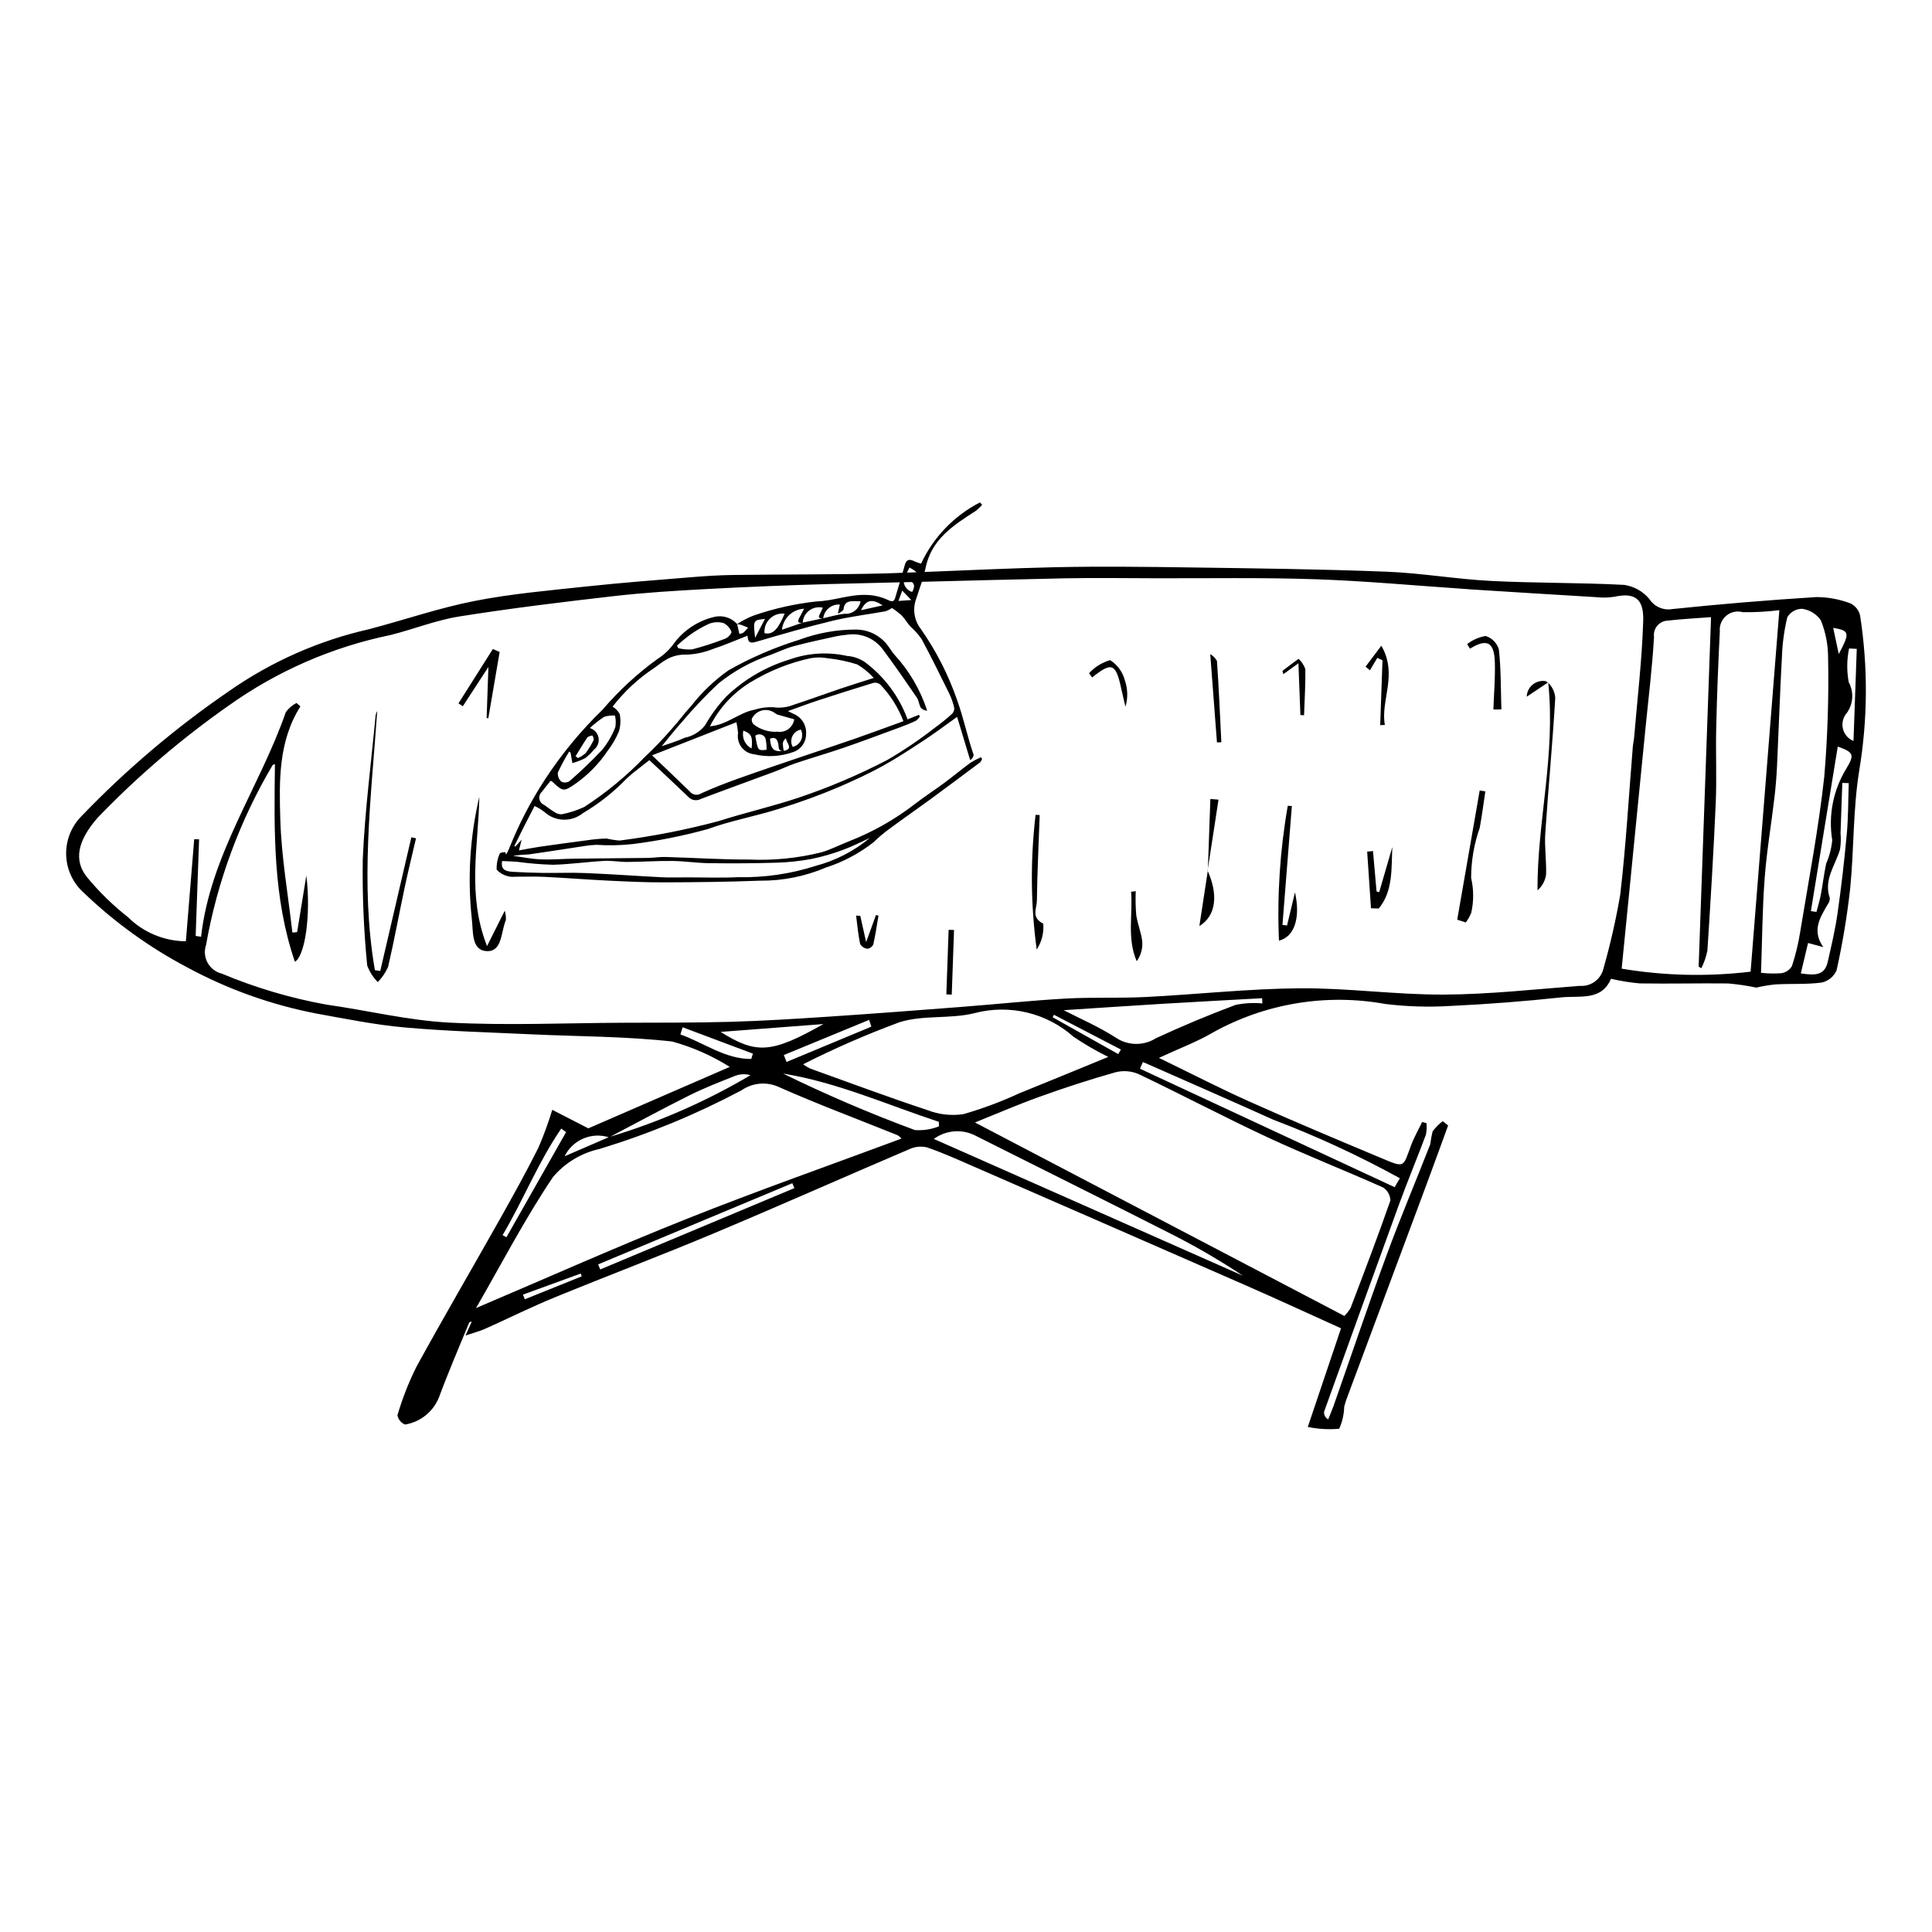 <?xml version="1.0" encoding="UTF-8"?>
<!-- Uploaded to: ICON Repo, www.iconrepo.com, Generator: ICON Repo Mixer Tools -->
<svg fill="#000000" width="800px" height="800px" version="1.1" viewBox="144 144 512 512" xmlns="http://www.w3.org/2000/svg">
 <g>
  <path d="m636.94 307.12c-0.316-1.41-1.258-2.594-2.562-3.219-2.883-1.094-5.938-1.66-9.02-1.672-12.723 0.797-25.426 1.855-38.113 3.172-2.402 0.445-4.836-0.609-6.156-2.668-1.688-2.019-4.059-3.348-6.664-3.731-11.77-0.625-23.578-0.449-35.348-1.051-9.242-0.473-18.434-2.09-27.676-2.449-17.227-0.672-34.469-0.875-51.711-1.121-12.086-0.172-24.18-0.324-36.262-0.059-11.473 0.254-22.938 0.816-34.406 1.254 0.055-0.238 0.152-0.473 0.195-0.711 1.43-7.902 7.461-11.664 13.457-15.531l-0.004-0.004c0.59-0.469 1.133-0.992 1.617-1.57l-0.605-0.609h0.004c-6.856 3.531-12.34 9.238-15.594 16.223-0.578-0.152-1.145-0.352-1.691-0.59-1.473-0.773-2.273-0.504-2.703 1.242-0.145 0.594-0.332 1.176-0.5 1.766-1.422 0.047-2.844 0.125-4.266 0.16-13.535 0.34-27.078 0.246-40.617 0.422-3.644 0.047-7.297 0.277-10.93 0.574-9.355 0.77-18.719 1.477-28.047 2.481-9.891 1.066-19.848 1.918-29.586 3.836-9.449 1.859-18.637 5.027-27.973 7.488h-0.004c-13.215 2.988-25.73 8.508-36.852 16.246-14.238 9.73-27.438 20.902-39.383 33.344-2.691 2.738-4.141 6.465-4.004 10.305 0.133 3.84 1.84 7.453 4.723 9.996 8.156 7.809 17.363 14.449 27.355 19.719 10.703 5.793 22.227 9.914 34.176 12.223 7.777 1.406 15.562 2.992 23.418 3.695 11.145 0.996 22.355 1.293 33.543 1.82 12.473 0.586 25.016 0.523 37.395 1.91 5.383 1.488 10.52 3.754 15.246 6.727-13.273 5.766-26.008 11.301-37.484 16.285l-9.551-4.91c-1.043 3.438-2.281 6.812-3.707 10.109-3.231 6.422-6.719 12.719-10.246 18.988-7.336 13.039-14.898 25.957-22.086 39.078-2.039 4.109-3.711 8.391-5 12.797 0.227 1.098 0.984 2.008 2.023 2.434 4.102-0.672 7.543-3.465 9.043-7.344 2.461-6.641 5.269-13.148 7.961-19.703 0.203-0.133 0.438-0.211 0.676-0.23l-1.648 3.68c2.398-0.809 3.84-1.172 5.18-1.77 6.129-2.742 12.148-5.746 18.355-8.293 13.973-5.734 28.109-11.07 42.035-16.914 17.449-7.32 34.738-15.016 52.141-22.445h0.004c1.449-0.656 3.078-0.805 4.621-0.418 4.16 1.438 8.191 3.254 12.23 5.016 24.082 10.496 48.156 21.012 72.223 31.547 8.398 3.684 16.727 7.531 25.223 11.367-2.894 8.578-5.773 17.125-8.809 26.141 2.734 0.566 5.539 0.727 8.324 0.48 0.828-1.848 1.281-3.844 1.328-5.867 0.258-1 0.582-1.98 0.965-2.934 7.008-18.816 14.023-37.637 21.039-56.453 1.871-5.027 3.688-10.078 5.531-15.117l-1.43-1.141c-1.02 0.773-1.922 1.688-2.684 2.715-0.273 1.129-0.48 2.273-0.625 3.426-3.832 9.82-7.949 19.531-11.586 29.422-4.852 13.199-9.34 26.527-14 39.797-0.434 1.238-0.969 2.445-1.457 3.668h0.004c-0.742-0.395-1.172-1.203-1.086-2.039 6.547-18.23 13.133-36.449 19.754-54.652 2.297-6.289 4.875-12.477 7.227-18.75h-0.004c0.203-1.008 0.258-2.043 0.152-3.062l-1.133-0.316c-0.977 2.023-2.113 3.988-2.902 6.082-2.34 6.195-1.457 6.207-8.789 3.137-11.363-4.758-22.719-9.531-33.961-14.562-7.82-3.496-15.445-7.43-24.125-11.637 5.523-2.562 10.09-4.25 14.219-6.672h-0.004c13.918-7.769 30.102-10.461 45.785-7.613 5.715 0.699 11.48 0.871 17.227 0.523 9.816-0.465 19.613-1.219 29.398-2.269 4.824-0.523 10.707 1.023 13.172-4.938 2.523 0.594 5.086 1.004 7.668 1.23 7.797 0.125 15.594-0.074 23.391 0.012 2.504 0.215 4.996 0.582 7.457 1.105 1.66-0.398 3.352-0.68 5.051-0.848 4.086-0.242 8.223 0.043 12.254-0.492h0.004c1.77-0.379 3.25-1.594 3.973-3.254 1.582-7.129 2.781-14.34 3.59-21.598 1.043-10.406 0.734-20.992 2.398-31.277 2.273-13.613 2.356-27.5 0.238-41.137zm-5.648 10.207c-0.535-2.508-0.996-4.68-1.48-6.945 4.367 0.773 4.473 1.262 1.48 6.945zm-246.27-22.922c0.672 0.34 1.305 0.758 1.875 1.25-0.848 0.031-1.695 0.066-2.543 0.094zm0.633 3.844c0.746 0.547 0.773 1.309 0.082 2.629h-0.004c-1.184-0.348-2.055-1.355-2.231-2.574 0.719-0.02 1.434-0.035 2.152-0.055zm-105.07 70.094-0.285-0.141 2.723-5.473 2.648-5.125c0.926 0.418 1.797 0.945 2.602 1.57 2.856 2.613 7.191 2.746 10.207 0.316 4.285-2.523 8.203-5.629 11.641-9.223 1.879-1.719 3.965-3.211 5.969-4.816 3.398 3.191 6.898 6.434 10.336 9.742 0.844 0.906 2.191 1.129 3.281 0.543 6.484-2.457 13.008-4.801 19.504-7.215 1.898-0.707 3.723-1.613 5.641-2.258 4.273-1.434 8.609-2.68 12.871-4.148 4.938-1.699 9.828-3.543 14.73-5.348 1.449-0.535 2.894-1.105 4.289-1.77 0.426-0.324 0.785-0.727 1.062-1.184l-0.316-0.363-2.973 1.188v-0.004c-2.234-6.094-6.203-11.398-11.422-15.258-1.387-0.902-2.977-1.434-4.621-1.547-5.066-1.125-10.344-0.797-15.234 0.945-6.312 1.914-12.086 5.301-16.836 9.879-2.137 2.301-4.004 4.84-5.559 7.566-1.34 1.695-3.234 2.856-5.352 3.285-1.945 0.902-4.035 1.5-6.141 2.258 1.805-2.172 3.535-4.406 5.426-6.492v-0.004c3.004-3.566 6.215-6.953 9.621-10.141 4.078-3.301 8.711-5.848 13.684-7.527 2.09-0.789 4.121-1.77 6.266-2.352 3.742-1.012 7.551-1.797 11.336-2.641 0.941-0.18 1.891-0.312 2.844-0.398 3.691-0.57 7.391 1 9.547 4.055 3.09 4.121 6 8.379 8.914 12.629 0.52 0.758 0.551 1.836 1.031 2.637v0.004c0.426 0.496 1.039 0.789 1.695 0.809-1.789-5.512-4.75-10.574-8.676-14.84-0.543-0.629-0.988-1.34-1.473-2.016v-0.004c-1.934-2.863-5.148-4.598-8.605-4.641-5.188-0.016-10.336 0.906-15.195 2.723-6.481 2.008-12.727 4.699-18.629 8.031-3.731 2.617-7.051 5.766-9.855 9.352-1.777 1.914-3.312 4.055-5.066 5.992h-0.004c-2.289 2.668-4.723 5.215-7.285 7.625-4.84 5.035-10.242 9.496-16.102 13.297-1.906 0.891-3.918 1.543-5.988 1.934-0.699 0.016-1.379-0.203-1.938-0.621-0.941-0.547-1.793-1.242-2.691-1.867-0.668-0.277-1.148-0.879-1.266-1.594-0.113-0.715 0.148-1.438 0.695-1.91 0.703-0.945 1.461-1.852 2.25-2.848h0.004c0.141 0.008 0.277 0.051 0.398 0.129 2.93 2.699 3.004 2.816 6.234 0.609 3.356-2.371 6.25-5.336 8.535-8.75 1.207-1.574 2.207-3.297 2.973-5.129 0.434-1.5 0.5-3.082 0.199-4.613-0.457-0.793-1.102-1.461-1.879-1.941 3.051-3.957 6.731-7.387 10.891-10.152 1.156-0.785 2.234-1.715 3.453-2.379 1.586-0.891 3.387-1.32 5.203-1.238 2.406-0.094 4.781-0.602 7.019-1.496 3.035-0.992 5.973-2.281 9.191-3.535 0.086 2.027 0.887 2.035 2.391 1.594 6.715-1.973 13.441-3.926 20.242-5.566 4.57-1.102 9.277-1.641 13.91-2.492 0.621-0.211 1.207-0.508 1.742-0.883 0.871 0.602 1.711 1.246 2.516 1.934 0.566 0.613 1.082 1.273 1.543 1.969 0.266 0.344 0.531 0.691 0.824 1.016 1.109 0.992 2.098 2.106 2.953 3.324 2.562 4.773 4.965 9.637 7.359 14.5h-0.004c0.578 1.207 1.016 2.477 1.305 3.781 0.035 0.586-0.191 1.156-0.621 1.559-1.422 1.297-2.914 2.508-4.477 3.633-4.031 3.152-8.277 6.023-12.699 8.602-7.539 3.914-15.367 7.242-23.414 9.953-7.023 2.344-14.234 3.984-21.262 6.227-8.621 2.301-17.387 4.019-26.238 5.148-1.164-0.098-2.32-0.277-3.457-0.543-1.785 0.059-3.562 0.223-5.324 0.492-4.113 0.535-8.219 1.098-12.324 1.688-1.727 0.25-3.438 0.598-5.539 0.969l0.703-2.844zm69.488-30.426h0.004c-2.309 0.152-4.586-0.559-6.398-1.992-0.348-0.379-0.512-0.887-0.457-1.398 0.523-1.133 1.535-1.969 2.75-2.258 1.211-0.293 2.492-0.012 3.473 0.766 0.223 0.188 0.488 0.32 0.773 0.387 1.363 0.398 2.734 0.773 4.254 1.199-0.141 1.02-0.688 1.945-1.512 2.562-0.824 0.621-1.863 0.883-2.883 0.734zm6.168-0.562 0.004-0.004c0.445 0.887 0.457 1.926 0.031 2.82-0.422 0.895-1.234 1.543-2.199 1.762-0.48-0.879-0.512-1.938-0.082-2.844 0.426-0.906 1.266-1.551 2.25-1.734zm-4.547 5.633 0.004-0.004c-0.145-0.652-0.223-1.316-0.242-1.984 0.07-0.555 0.375-1.051 0.84-1.359 0.016 1.188 2.168 2.848-0.598 3.344zm-0.238 0.016c-2.324 0.324-3.258-0.531-3.387-3.246 1.352-0.535 1.879 0.031 2.184 1.363 0.16 0.684-0.121 1.961 1.203 1.879zm-4.324-0.301c-2.281 0.25-2.281 0.25-2.977-3.738l0.004-0.004c0.422-0.316 0.961-0.43 1.477-0.312 0.516 0.117 0.949 0.457 1.191 0.926 0.262 1.02 0.367 2.074 0.309 3.129zm-3.957-0.355h0.004c-1.727-0.887-2.625-2.836-2.176-4.723 2.141 0.785 2.519 1.664 2.176 4.723zm5.688-10.926h0.004c-1.645-0.07-3.289 0.148-4.863 0.645-4.164 0.766-7.371 4.09-11.863 4.406h0.004c2.398-4.773 6.078-8.785 10.621-11.594 4.953-3.043 10.383-5.227 16.066-6.453 1.504-0.262 3.043-0.258 4.543 0.02 2.644 0.281 5.258 0.828 7.793 1.629 1.637 0.965 3.117 2.176 4.391 3.586-3.383 1.086-6.211 1.957-9.016 2.906-4.059 1.375-8.078 2.856-12.152 4.188-1.75 0.707-3.656 0.938-5.523 0.668zm-9.699 3.973h0.004c0.195 0.949 0.34 1.906 0.43 2.871-0.23 1.312 0.094 2.664 0.898 3.731 0.805 1.066 2.016 1.75 3.34 1.891 3.473 0.824 7.106 0.609 10.457-0.617 2.004-0.699 3.348-2.598 3.332-4.727 0.172-2.305-1.16-4.461-3.297-5.348-0.391-0.172-0.766-0.375-1.523-0.746 2.875-1.023 5.41-1.988 7.984-2.832 4.887-1.602 9.789-3.156 14.707-4.656 0.637-0.133 1.297 0.031 1.793 0.449 2.668 2.797 4.754 6.102 6.129 9.715-4.352 1.574-8.523 3.129-12.73 4.594-4.75 1.656-9.535 3.215-14.297 4.84-5.555 1.891-11.117 3.754-16.641 5.731-3.363 1.203-6.707 2.488-9.949 3.973v0.008c-0.98 0.625-2.277 0.402-2.992-0.516-3.199-3.125-6.457-6.195-10.004-9.582 7.551-2.965 14.777-5.801 22.363-8.777zm-40.094 9.531h0.004c0.867-0.66 1.656-1.426 2.344-2.273 0.969-0.758 1.43-1.992 1.195-3.199-0.238-1.207-1.133-2.18-2.312-2.512 1.191-1.094 2.469-2.09 3.82-2.981 0.922-0.289 1.891-0.402 2.856-0.328 0.242 1.016 0.27 2.07 0.086 3.098-0.84 2.144-2.004 4.152-3.449 5.945-2.754 2.934-5.66 5.719-8.707 8.348-0.641 0.41-1.445 0.457-2.133 0.129-0.668-0.613-1.016-1.5-0.941-2.402 0.895-1.922 1.898-3.793 3.016-5.594l0.363 0.332 0.477 2.746c1.168-0.328 2.301-0.766 3.387-1.309zm-2.535-0.516c1.043-1.684 2.047-3.391 3.16-5.023v-0.004c0.391-0.262 0.844-0.418 1.312-0.461 0.215 0.359 0.324 0.77 0.328 1.188-0.59 1.219-1.297 2.375-2.117 3.453-0.602 0.547-1.289 0.996-2.031 1.332zm26.875-29.293c1.031-0.973 2.121-1.883 3.254-2.734 1.645-1.203 3.41-2.234 5.262-3.082 1.23-0.477 2.578-0.539 3.848-0.18 0.973 0.512 1.723 1.367 2.098 2.402-0.312 0.781-0.926 1.41-1.699 1.742-2.848 1.102-5.754 2.047-8.703 2.824-1.25 0.098-2.508-0.012-3.723-0.316zm15.945-5.711c0.383 0.039 0.762 0.109 1.137 0.211 0.594 0.203 1.168 0.477 1.75 0.719-0.375 0.473-0.781 0.914-1.219 1.32-0.336 0.18-0.703 0.301-1.078 0.355-0.211-0.93-0.402-1.77-0.59-2.606zm22.688-1.535c-1.77 0.375-3.543 0.754-5.312 1.129h-0.004c0.078-1.281 0.715-2.461 1.746-3.223s2.344-1.027 3.59-0.727c-0.293 0.629-0.516 1.176-0.801 1.691-0.582 1.059-0.012 1.172 0.781 1.129zm-6.262-0.047c-0.547 1.059-0.145 1.375 0.879 1.195-1.754 0.605-3.508 1.211-5.434 1.875 0.309-3.059 2.805-5.43 5.875-5.578-0.473 0.895-0.902 1.699-1.32 2.508zm-9.176 3.988v-0.004c-0.129-1.438 0.395-2.856 1.43-3.859 1.035-1.008 2.473-1.488 3.902-1.316-1.668 3.945-2.996 5.652-5.332 5.176zm-2.484 1.246c-0.539-4.703-0.539-4.703 2.602-5.047-0.887 1.719-1.637 3.168-2.602 5.043zm23.422-7.488c0.176-2.328 1.773-2.324 3.461-2.242 0.375 0.02 0.754 0.004 1.055 0.004l-0.004-0.004c-0.34 2.07-2.227 3.527-4.32 3.328-1.879 0.23-3.719 0.777-5.578 1.188 0.27-2.195 2.215-3.793 4.418-3.625l-0.531 2.406h0.004c0.566-0.246 1.074-0.605 1.496-1.059zm4.637 0.137c1.336-2.797 2.973-3.109 5.734-1.273-1.965 0.434-3.652 0.809-5.734 1.27zm13.32-2.691-3.398 0.242 1-2.738zm-61.18 115.13c0.195-0.637 0.391-1.273 0.582-1.91 6.207 2.328 12.418 4.66 18.625 6.988l-0.434 1.414c-6.922 0.055-12.527-4.285-18.773-6.492zm104.21 0.637c2.938 1.973 6 3.746 9.168 5.312-8.562 3.508-16.074 6.625-23.613 9.66-4.785 2.211-9.727 4.055-14.793 5.512-3.238 0.473-6.543 0.094-9.59-1.098-10.418-3.457-20.711-7.293-31.047-11.008h0.004c-0.641-0.32-1.246-0.695-1.82-1.121 8.301-4.199 16.832-7.922 25.559-11.145 6.281-1.977 13.504-0.789 19.949-2.422v-0.004c9.234-2.398 19.059-0.031 26.184 6.312zm-5.566-5.203 0.352-0.652c5.914 3.07 11.832 6.144 17.746 9.215l-0.73 1.195zm-70.52 11.855-0.715-1.84c7.535-3.106 15.07-6.211 22.605-9.316l0.582 1.797c-7.488 3.121-14.98 6.242-22.473 9.359zm-17.461-7.969c9.363-0.715 18.305-1.398 27.246-2.082-13.801 7.801-17.762 8.031-27.246 2.086zm-8.262 16.809c3.93-1.961 8.047-3.547 12.129-5.18l0.004 0.004c1.293-0.484 2.707-0.543 4.035-0.16-11.672 6.914-24.141 12.387-37.133 16.289 6.981-3.668 13.91-7.434 20.965-10.953zm-21.414 11.102c-3.531 1.527-7.074 3.059-11.676 5.051 2.117-4.328 7.074-6.469 11.676-5.051zm-12.566-2.301 1.273 0.961c-5.269 9.285-10.539 18.574-15.809 27.859l-1.008-0.578c5.481-9.238 9.434-19.359 15.547-28.238zm-9.652 45.246-0.5-1.234c5.102-1.859 10.199-3.723 15.301-5.582l0.285 0.738c-5.027 2.023-10.059 4.051-15.086 6.078zm19.98-7.902-0.559-1.34c17.152-7.172 34.312-14.344 51.469-21.516l0.543 1.301c-17.152 7.184-34.305 14.371-51.457 21.555zm23.004-13.434c-18.574 7.394-36.844 15.559-55.914 23.664 6.934-12.031 13.02-23.781 20.367-34.68l-0.008-0.004c3.195-3.797 7.555-6.43 12.402-7.488 13.004-3.969 25.598-9.176 37.613-15.543 2.824-1.957 6.453-2.324 9.613-0.98 10.426 4.641 21.141 8.621 31.734 12.891 0.387 0.242 0.738 0.543 1.035 0.891-19.012 7.07-38.082 13.777-56.848 21.246zm60.398-23.504c-11.895-4.398-23.562-9.398-34.953-14.977 14.383 2.336 27.605 8.281 41.277 12.789l0.055 1.191c-2.023 0.809-4.203 1.148-6.379 0.996zm5.008 2.348c3.074-2.258 7.133-2.672 10.602-1.082 17.82 8.953 35.688 17.812 53.461 26.852 6.148 3.168 12.117 6.672 17.879 10.496-27.125-12.004-54.25-24.012-81.941-36.266zm110.47 44.723c-0.445 0.812-1.012 1.547-1.68 2.188-32.938-17.254-65.566-34.344-97.887-51.273 5.168-2.074 11.059-4.633 17.086-6.805 6.609-2.379 13.305-4.566 20.066-6.477 2.051-0.543 4.223-0.387 6.176 0.441 11.488 5.469 22.746 11.43 34.281 16.801 10.051 4.68 20.395 8.727 30.52 13.254 1.199 0.754 1.938 2.062 1.957 3.481-3.328 9.523-6.922 18.961-10.52 28.391zm-20.52-49.82c11.535 4.375 22.746 9.559 33.547 15.512l-1.371 2.371c-22.5-10.465-45-20.93-67.5-31.398l0.785-1.777c11.52 5.094 23.066 10.113 34.539 15.293zm-9.988-30.422c-7.141 2.672-14.176 5.617-21.105 8.832-3.234 2.043-7.363 2.004-10.555-0.105-4.516-2.922-9.527-5.07-13.887-7.328 8.496-0.551 17.23-1.148 25.969-1.676 8.871-0.535 17.75-1 26.625-1.496l0.047 1.379h-0.004c-2.371-0.223-4.762-0.09-7.09 0.395zm97.473-9.566v0.004c-0.695 2.836-3.348 4.75-6.262 4.516-11.992 0.91-23.996 2.258-36 2.312-12.75 0.059-25.512-1.773-38.258-1.668-13.613 0.109-27.211 1.625-40.824 2.312-7.051 0.355-14.133 0.016-21.18 0.41-9.137 0.516-18.246 1.488-27.375 2.195-11.84 0.914-23.68 1.82-35.527 2.606-8.637 0.574-17.285 1.117-25.938 1.363-9.547 0.27-19.102 0.199-28.648 0.246-15.281 0.074-30.594 0.754-45.832-0.039-10.922-0.57-21.727-3.242-32.609-4.777-9.504-1.723-18.793-4.477-27.703-8.211-1.598-0.395-2.953-1.438-3.746-2.879-0.789-1.441-0.934-3.148-0.406-4.707 2.973-16.828 8.953-32.984 17.656-47.688 0.184-0.117 0.387-0.191 0.602-0.23-0.234 17.82-0.535 35.352 5.289 52.375 2.609-1.438 4.328-12.199 3.035-22.863-0.816 5-1.629 9.996-2.445 14.996l-1.254 0.125c-1.129-10.004-2.914-19.988-3.203-30.016-0.297-10.18-0.535-20.641 5.332-29.93l-1.047-0.902-0.004 0.004c-1.113 0.582-2.074 1.406-2.816 2.418-6.973 20.047-20.012 37.742-22.461 59.535l-1.434-0.219 0.906-25.598-1.293-0.035c-0.734 8.996-1.469 17.992-2.207 27.055-5.75-0.047-11.254-2.34-15.332-6.387-3.945-3.094-7.547-6.598-10.746-10.457-3.832-4.617-2.582-9.93 2.809-16.031h0.004c10.598-10.988 22.23-20.926 34.738-29.68 12.82-9.113 27.402-15.457 42.809-18.621 6.098-1.539 12.039-3.93 18.211-4.91 13.574-2.16 27.238-3.82 40.898-5.387 8.16-0.934 16.375-1.434 24.578-1.875 10.816-0.582 21.637-1.02 32.465-1.324 6.258-0.176 12.52-0.297 18.777-0.457-0.371 1.199-0.746 2.398-1.086 3.609-0.355 1.262-0.547 1.84-2.172 1.02l0.004 0.004c-1.789-0.828-3.734-1.27-5.711-1.297-4.438-0.152-8.613 1.586-13.156 1.734l0.004-0.004c-5.641 0.617-11.195 1.863-16.562 3.711-1.562 0.594-3.051 1.359-4.441 2.281v-0.008h-0.004c-1.48-1.645-3.723-2.375-5.887-1.926-4.215 0.953-7.969 3.336-10.621 6.746-1.211 1.77-2.766 3.277-4.574 4.43-5.359 3.871-10.234 8.363-14.523 13.391-5.84 5.652-11.02 11.945-15.449 18.758-3.695 5.688-6.824 11.73-9.336 18.031-0.234 0.574-0.508 1.125-0.82 1.656l-0.23-0.629c-0.488-0.016-0.969 0.078-1.414 0.277-0.633 1.359-0.93 2.848-0.875 4.344 0.832 0.91 1.93 1.535 3.133 1.785 0.566 0.145 1.148 0.176 1.723 0.102 2.606 0.012 5.219-0.094 7.82 0.035 5.59 0.273 11.176 0.723 16.766 0.996 4.969 0.242 9.941 0.484 14.914 0.465 8.512-0.027 17.027-0.117 25.535-0.449v0.004c5.953 0.043 11.852-1.141 17.332-3.469 4.57-1.473 8.848-3.738 12.637-6.695 1.367-1.336 2.832-2.566 4.383-3.684 3.539-2.617 7.16-5.125 10.711-7.723 4.426-3.242 8.82-6.527 13.211-9.816 0.215-0.262 0.379-0.559 0.477-0.879l-0.309-0.449c-0.988 0.438-1.941 0.945-2.856 1.527-2.305 1.699-4.504 3.539-6.805 5.246-2.57 1.906-5.269 3.644-7.805 5.602-5.316 4.113-11.195 7.445-17.457 9.887-2.438 0.953-4.785 2.176-7.281 2.922-6.285 1.57-12.762 2.219-19.234 1.93-7.375 0.023-14.75-0.473-22.125-0.68-1.59-0.047-3.191 0.23-4.785 0.25-6.379 0.086-12.762 0.109-19.145 0.191-3.051 0.039-6.109 0.305-9.152 0.188-2.465-0.094-4.914-0.609-7.371-0.938v-0.004c1.391-0.195 2.789-0.32 4.191-0.367 4.914-0.676 9.805-1.48 14.711-2.215l-0.004-0.004c1.062-0.172 2.137-0.281 3.215-0.32 3.242 0.219 6.496 0.148 9.727-0.215 6.688-0.84 13.305-2.164 19.797-3.961 6.168-2.254 12.664-3.391 18.93-5.387 5.473-1.676 10.852-3.641 16.117-5.887 3.801-1.672 7.598-3.402 11.23-5.406 3.781-2.086 7.402-4.465 11.016-6.844 2.918-1.922 5.715-4.031 8.785-6.211 1.188 3.945 2.32 7.691 3.449 11.441l-0.004-0.004c0.547-0.262 0.898-0.809 0.914-1.414-1.625-4.695-2.609-9.578-4.289-14.262-2.32-6.785-5.59-13.207-9.707-19.074-1.797-2.332-2.231-5.438-1.137-8.172 0.441-1.445 0.953-2.875 1.43-4.309 12.504-0.312 25.004-0.656 37.508-0.914 8.094-0.164 16.191-0.047 24.285-0.023 14.129 0.039 28.27-0.219 42.383 0.258 13.242 0.445 26.457 1.68 39.684 2.57 0.441 0.031 0.883 0.082 1.324 0.109 11.172 0.699 22.348 1.41 33.523 2.074 1.613 0.18 3.25 0.141 4.856-0.117 6.059-1.332 7.762 1.254 7.598 6.445-0.32 10.266-1.539 20.504-2.398 30.754-0.074 0.879-0.289 1.746-0.359 2.621-1.07 13.043-1.809 26.125-3.324 39.117-1.137 6.629-2.629 13.191-4.469 19.664zm-287.93-28.363c3.152 0.43 6.324 0.691 9.504 0.789 4.516-0.102 9.02-0.766 13.535-1.016 2.098-0.117 4.215 0.289 6.324 0.273 3.953-0.031 7.91-0.309 11.863-0.262 3.234 0.039 6.465 0.547 9.699 0.586 5.941 0.074 11.887 0.055 17.828-0.125h-0.004c3.125-0.086 6.238-0.418 9.309-0.992 2.859-0.586 5.668-1.395 8.398-2.422 2.422-0.871 4.727-2.082 7.082-3.144-4.176 3.477-9.059 5.992-14.312 7.383-6.633 2.137-13.578 3.156-20.551 3.008-4.527 0.227-9.07 0.051-13.609 0.055-2.227 0-4.461 0.078-6.684-0.031-6.656-0.336-13.305-0.828-19.965-1.105-3.887-0.164-7.781-0.004-11.672-0.051-2.621-0.031-5.242-0.129-7.859-0.281-2.41-0.141-3.106-0.926-2.816-2.856 1.32 0.059 2.629 0.086 3.93 0.191zm326.94 29.121h0.004c-11.371 1.363-22.875 1.094-34.168-0.797 2.144-21.656 4.211-42.512 6.277-63.371 0.809-8.176 1.828-16.344 2.297-24.539v-0.004c-0.145-1.078 0.18-2.168 0.891-2.992 0.711-0.828 1.738-1.312 2.824-1.332 3.578-0.422 7.188-0.594 11.395-0.918-1.109 31.293-2.195 61.961-3.281 92.625l0.707 0.414c0.746-1.48 1.289-3.059 1.613-4.684 0.84-13.023 1.637-26.051 2.207-39.086 0.289-6.602-0.031-13.227 0.125-19.836 0.199-8.555 0.52-17.105 0.961-25.652-0.156-1.582 0.48-3.133 1.699-4.152 1.215-1.02 2.856-1.371 4.383-0.945 3.242 0.055 6.481-0.125 9.691-0.539-2.559 32.156-5.078 63.828-7.621 95.809zm10.961-1.492h0.004c-0.602 1.023-1.629 1.723-2.805 1.902-1.797 0.125-3.598 0.09-5.391-0.102 0.312-8.867 0.352-17.008 0.965-25.102 0.539-7.148 1.75-14.242 2.594-21.371 0.328-2.766 0.547-5.547 0.68-8.328 0.453-9.672 0.773-19.352 1.305-29.02v-0.004c0.121-3.519 0.602-7.019 1.434-10.441 0.828-1.367 2.309-2.207 3.906-2.207 2.012 0.273 3.812 1.379 4.965 3.043 1.27 3.133 1.922 6.481 1.926 9.859 0.207 10.547-0.133 21.094-1.016 31.605-1.512 13.805-4.148 27.488-6.394 41.211-0.48 3.039-1.207 6.031-2.168 8.953zm14.523-34.898c-0.637 6.996-1.445 13.977-2.438 20.941-0.617 4.336-1.637 8.621-2.613 12.902-0.859 3.777-3.66 3.481-7.121 3.016 0.723-3.031 1.32-5.539 1.922-8.07 1.512 0.41 2.773 0.754 4.031 1.098-3.133-4.512-0.777-7.918 1.203-11.379l0.008-0.004c0.359-0.469 0.543-1.047 0.52-1.633-1.691-4.871 1.469-8.652 2.707-12.875 0.219-1.426 0.266-2.867 0.137-4.301 0.148-4.441 0.305-8.879 0.469-13.32l1.711 0.047c-0.164 4.527-0.121 9.074-0.531 13.578zm-0.109-17.422c-3.484 5.668-4.812 12.402-3.734 18.969-0.211 2.148-0.754 4.246-1.617 6.223-0.578 2.734-0.898 5.519-1.418 8.266-0.289 1.523-0.758 3.012-1.145 4.516l-1.48-0.203c2.375-14.547 4.75-29.086 7.125-43.617 4.231 1.551 4.488 2.129 2.269 5.848zm1.898-7.316h0.004c-1.426-0.574-2.481-1.812-2.82-3.309-0.34-1.5 0.078-3.07 1.113-4.203 1.656-2.391 1.828-5.512 0.445-8.07-0.551-2.957-0.523-5.996 0.082-8.941l2.043 0.105c-0.285 8.027-0.566 16.055-0.863 24.418z"/>
  <path d="m244.77 401.32-1.414-0.215c-3.969-22.879-0.988-45.707 0.613-68.688-0.188 0.34-0.328 0.707-0.414 1.082-1.203 12.73-2.863 25.445-3.418 38.203v0.004c-0.137 9.395 0.258 18.789 1.172 28.137 0.602 1.664 1.562 3.172 2.812 4.418 1.141-1.172 2.062-2.535 2.731-4.031 1.621-6.969 2.902-14.016 4.387-21.016 0.926-4.367 2-8.699 3.008-13.047l-1.23-0.285c-2.75 11.812-5.496 23.625-8.246 35.438z"/>
  <path d="m548.6 328.63c1.422-0.949 2.856-1.906 5.594-3.738-0.168-0.168-0.371-0.297-0.594-0.383-1.227-0.203-2.477 0.133-3.438 0.926-0.957 0.789-1.527 1.957-1.562 3.195z"/>
  <path d="m556.16 328.99c-0.098-1.523-0.758-2.957-1.852-4.023 1.973 19.25-2.965 36.938-2.852 54.98h0.004c1.238-1.074 2.043-2.562 2.266-4.188 0.129-3.641-0.453-7.312-0.211-10.938 0.797-11.953 1.938-23.879 2.644-35.832z"/>
  <path d="m554.2 324.89c0.039 0.031 0.074 0.039 0.113 0.074l-0.008-0.145z"/>
  <path d="m273.07 394.73c-5.387-13.684-2.258-26.68-2.043-39.559h-0.004c-2.481 10.543-3.156 21.43-2 32.195 0.418 3.316-0.215 8.414 3.887 8.688 4.262 0.281 3.805-5.141 5.152-8.211 0.043-0.844-0.059-1.688-0.293-2.496-1.684 3.356-2.981 5.945-4.699 9.383z"/>
  <path d="m485.08 389.26-1.215-0.148 2.492-31.5-1.082-0.07v0.004c-2.07 11.793-2.856 23.781-2.336 35.742 4.137-1.035 5.75-6.125 4.242-12.809-0.773 3.246-1.438 6.012-2.102 8.781z"/>
  <path d="m530.18 387.73 2.269 0.73c0.598-0.789 1.086-1.66 1.453-2.582 0.68-3.035 0.668-6.188-0.039-9.219 0.008-4.527 0.781-9.02 2.285-13.289 0.59-3.195 0.996-6.426 1.484-9.641l-1.496-0.238c-1.984 11.41-3.973 22.824-5.957 34.238z"/>
  <path d="m418.78 382.77c0.113-7.59 0.477-15.18 0.746-22.77l-1.082-0.055c-1.41 11.863-1.312 23.855 0.293 35.691 1.332-2.031 1.941-4.449 1.738-6.867-3.269-1.594-1.727-4.019-1.695-6z"/>
  <path d="m508.8 380.23c-0.312-3.562-0.625-7.125-0.941-10.688l-1.543 0.148 1.008 15.008 2.07 0.059c3.844-4.695 3.301-10.609 3.59-16.297-1.164 3.992-2.324 7.988-3.488 11.98z"/>
  <path d="m272.96 334.29 0.449 0.055c1-5.856 2.004-11.707 3.004-17.562l-1.797-0.793c-3.039 4.801-6.078 9.605-9.117 14.41l1.152 0.758c2.176-3.336 4.348-6.672 6.785-10.414-0.172 4.914-0.324 9.23-0.477 13.547z"/>
  <path d="m394.79 407.52 1.434 0.066c0.203-5.711 0.406-11.422 0.605-17.133l-1.434-0.031z"/>
  <path d="m509 318.35 1.375 0.625-0.609 17.199 1.234-0.055c-1.191-6.57 3.527-13.312-0.93-20.992-1.801 2.387-2.992 3.965-4.18 5.543l1.156 0.953c0.648-1.094 1.301-2.184 1.953-3.273z"/>
  <path d="m537.7 312.54c-1.781 0.309-3.461 1.047-4.891 2.148l0.746 1.219c4.516-2.769 6.449-1.793 6.598 3.672 0.113 4.144-0.242 8.301-0.391 12.449l2.121-0.02c-0.164-5.289-0.09-10.605-0.656-15.852-0.488-1.727-1.816-3.086-3.527-3.617z"/>
  <path d="m444.98 380.16-1.23 0.172c0.488 6.094-1.129 12.328 1.488 18.398v0.004c1.102-1.523 1.625-3.391 1.469-5.266-0.266-2.356-1.258-4.625-1.59-6.981-0.18-2.106-0.223-4.219-0.137-6.328z"/>
  <path d="m464.07 374.84c-0.691 4.547-1.387 9.102-2.223 14.57 4.566-2.769 4.941-8.504 2.223-14.57z"/>
  <path d="m464.03 374.72 0.047 0.121 0.012-0.074z"/>
  <path d="m464.73 317.36c0.621 8.172 1.199 15.777 1.777 23.379l1.164-0.035c-0.359-7.176-0.664-14.355-1.16-21.523h-0.004c-0.41-0.762-1.027-1.395-1.777-1.82z"/>
  <path d="m438.2 318.94c-2.144 0.621-4.082 1.82-5.598 3.465l0.824 1.133c5.254-4.215 6.281-3.789 7.766 3.168 0.324 1.531 0.711 3.055 1.07 4.582h-0.004c0.676-2.273 0.625-4.699-0.145-6.941-0.57-2.234-1.969-4.168-3.914-5.406z"/>
  <path d="m483.89 321.76c0.016 0.309 0.09 0.609 0.215 0.891l3.992-2.867c0.195 5.137 0.359 9.418 0.523 13.703l0.965 0.062c0.145-4.074 0.406-8.152 0.344-12.227-0.371-1.039-0.984-1.977-1.789-2.731-1.422 1.051-2.856 2.086-4.25 3.168z"/>
  <path d="m373.54 393.67c-0.684-3.062-1.121-5.004-1.555-6.941l-1.109-0.094c0.328 2.519 0.547 5.059 1.066 7.539v-0.004c0.418 0.703 1.141 1.172 1.953 1.266 0.688-0.102 1.273-0.555 1.547-1.195 0.57-2.504 0.93-5.055 1.367-7.586l-0.664-0.172c-0.75 2.066-1.5 4.133-2.606 7.188z"/>
  <path d="m464.03 374.72 0.059 0.047 0.02-0.566z"/>
  <path d="m464.76 355.74c-0.219 6.156-0.438 12.309-0.652 18.465 0.934-6.098 1.871-12.199 2.809-18.293z"/>
 </g>
</svg>